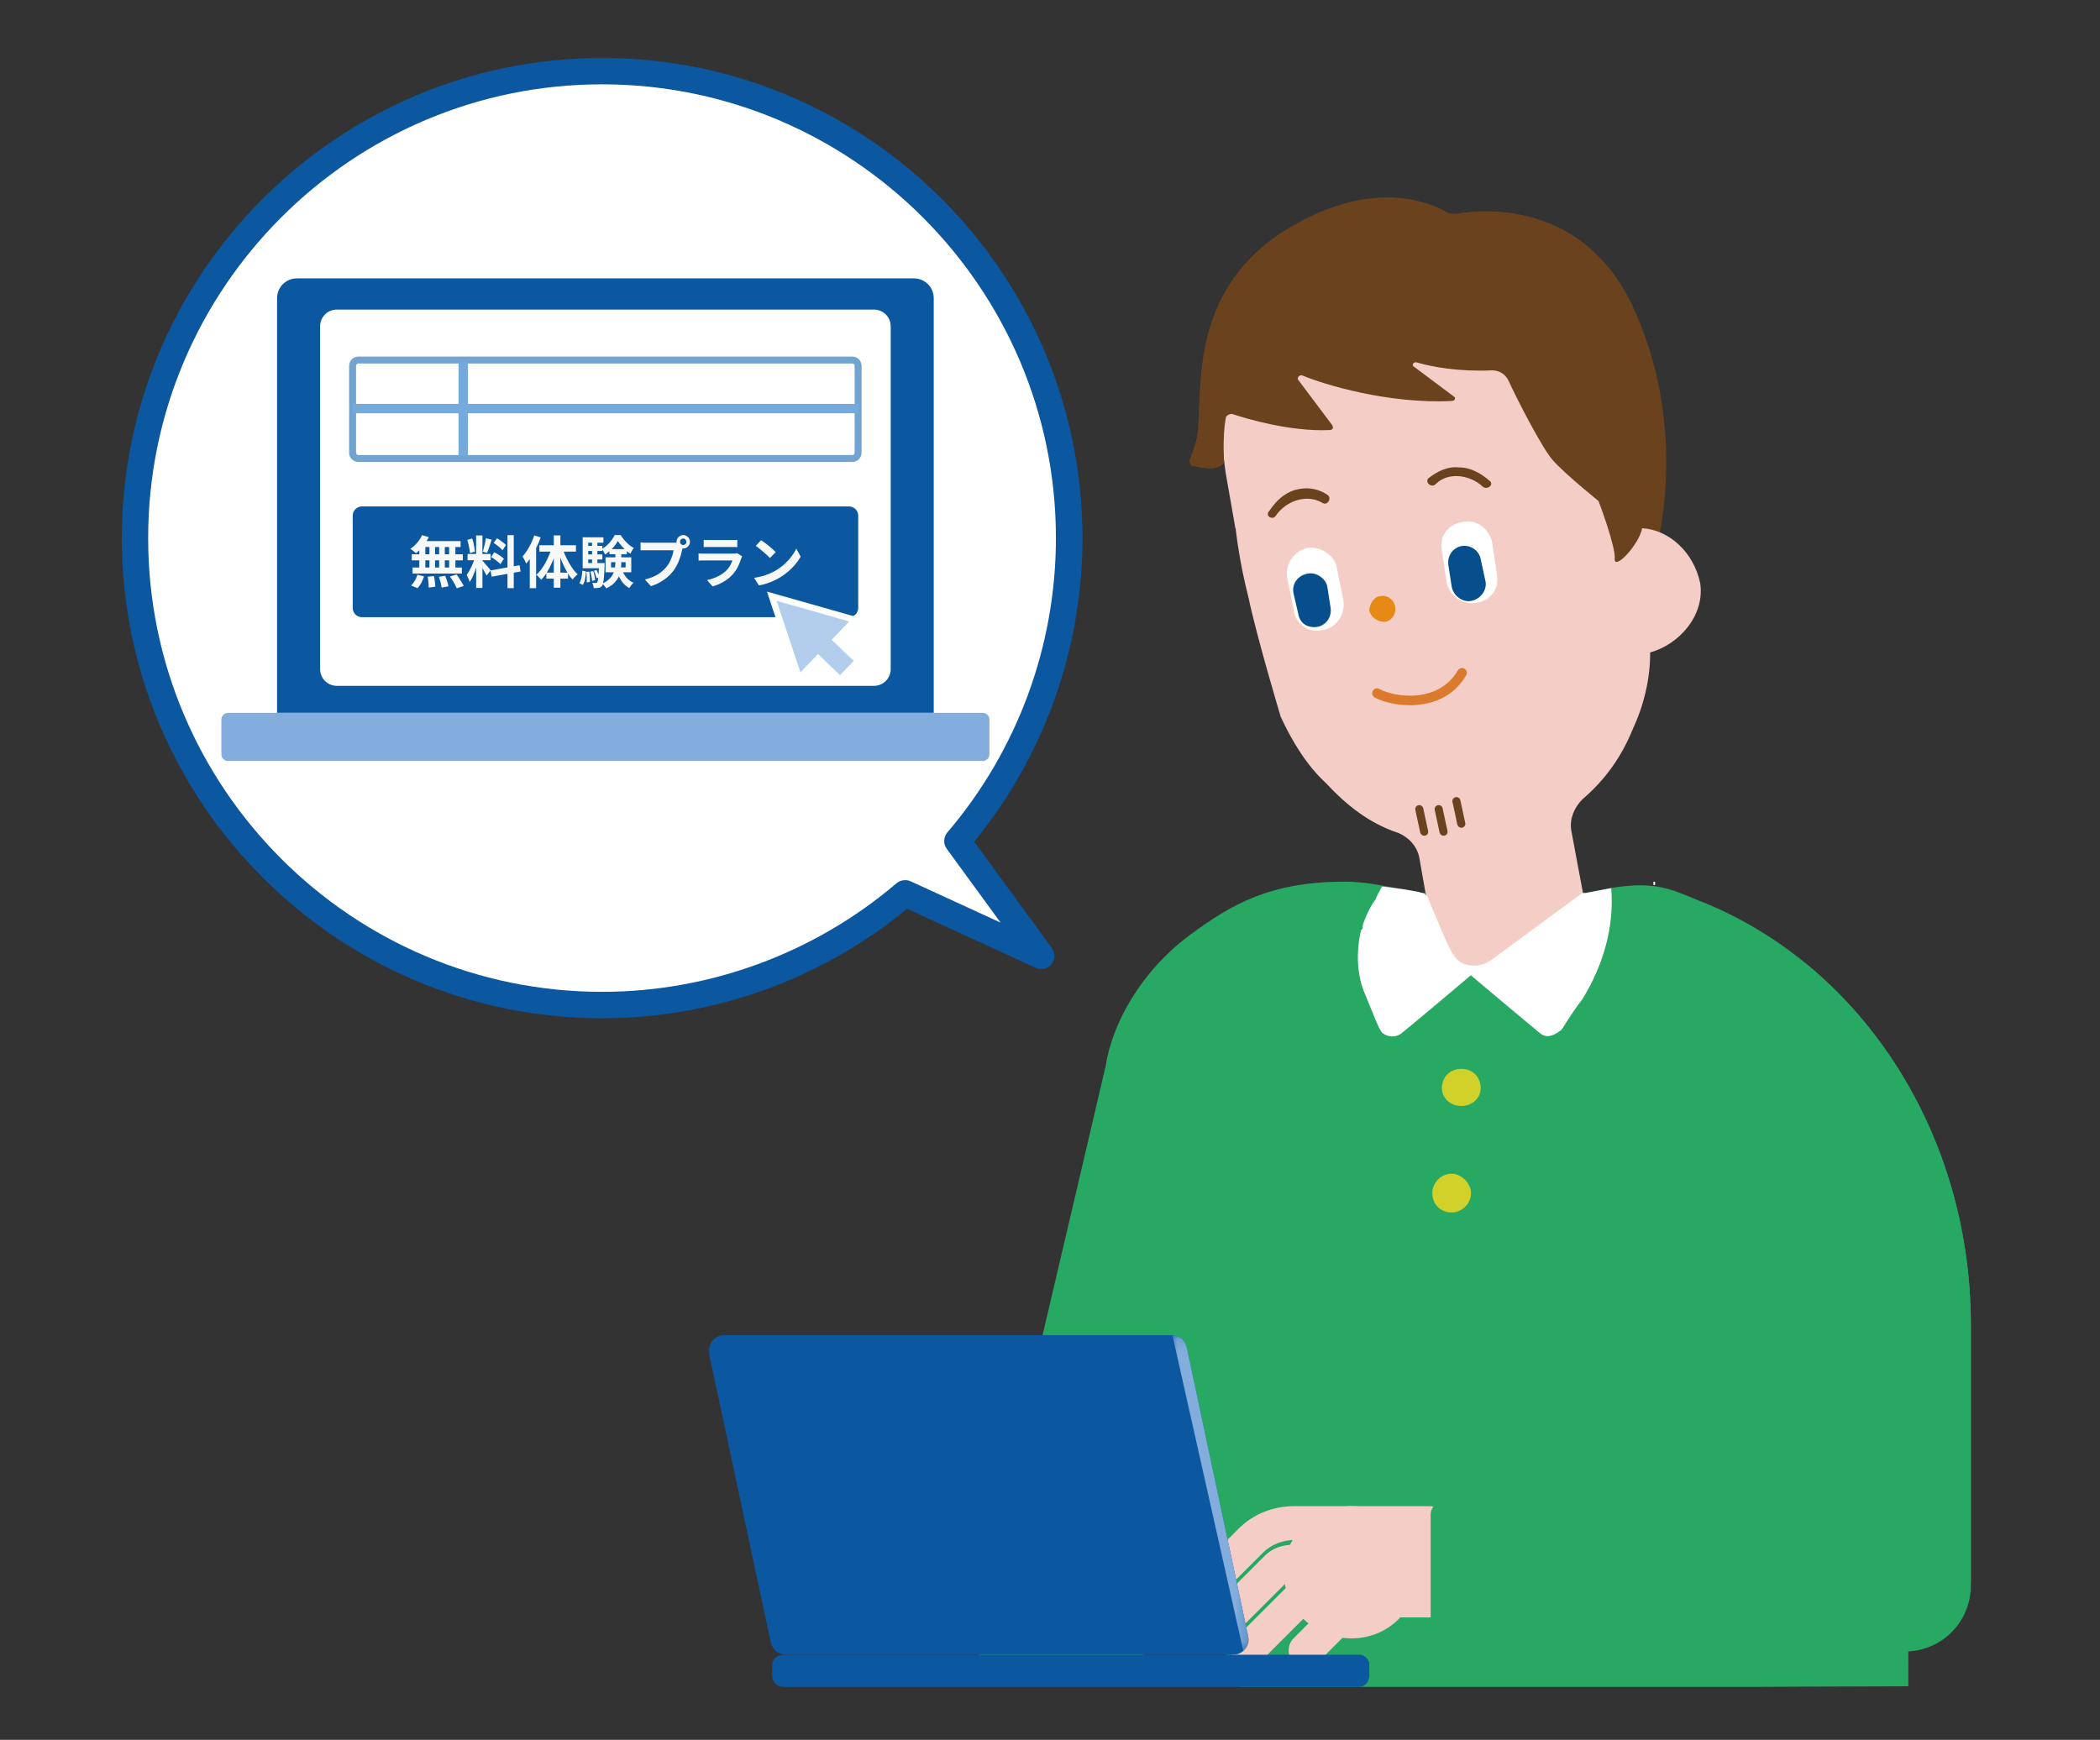 <svg width="181" height="150" viewBox="0 0 181 150" fill="none" xmlns="http://www.w3.org/2000/svg">
<rect x="0" y="0" width="181" height="150" fill="#333333" stroke="none"/>
<mask id="mask0_1002_1283" style="mask-type:alpha" maskUnits="userSpaceOnUse" x="0" y="0" width="181" height="150">
<rect x="0.5" width="180" height="150" fill="#D9D9D9"/>
</mask>
<g mask="url(#mask0_1002_1283)">
</g>
<g clip-path="url(#clip0_1002_1283)">
<path d="M112.18 32.34C114.13 33.17 119.69 34.84 125.12 34.57C125.4 34.57 125.54 34.29 125.26 34.15L121.92 31.65C121.64 31.51 121.78 31.23 122.06 31.23C123.45 31.65 125.82 32.06 128.6 31.93C129.16 31.93 129.71 32.21 129.99 32.76C130.82 34.57 133.05 38.88 133.88 39.72C134.85 40.83 137.78 43.2 137.78 43.2C137.78 43.2 139.31 47.23 139.17 48.21C139.17 49.18 141.26 46.96 141.53 45.57C141.53 45.57 142.78 46.27 142.92 46.54C142.92 46.54 145.56 36.39 140.56 26.09C136.25 17.33 127.76 18.02 125.54 18.44C125.12 18.44 124.84 18.44 124.43 18.16C122.9 17.33 117.61 15.24 109.96 20.39C103 25.4 103.56 32.49 103.28 36.8C103.28 37.91 102.72 39.16 102.58 39.58C102.44 39.72 102.58 40 102.72 40.14C103.55 40.28 104.95 40.7 105.5 39.86C105.5 39.86 105.36 37.63 105.64 36.1C105.64 35.82 105.92 35.68 106.2 35.68C107.45 36.1 111.21 37.21 114.55 37.07C114.83 37.07 114.97 36.93 114.83 36.65L111.91 32.76C111.77 32.62 111.91 32.34 112.19 32.34H112.18Z" fill="#6B421E"/>
<path d="M106.48 45.55L105.65 40.82C105.51 39.85 105.37 38.73 105.37 37.76C105.37 34.84 105.93 32.06 106.9 29.55C109.26 24.4 113.72 20.51 119.42 19.53C125.12 18.42 130.69 20.64 134.58 24.68C136.53 26.77 137.92 29.13 138.89 31.91C139.17 32.88 139.45 33.86 139.72 34.83L140.42 39.56L141.53 45.54C143.89 45.68 145.98 47.63 146.54 50.27C146.96 53.05 144.73 55.56 142.23 56.25C142.23 58.61 141.67 60.84 140.7 62.93C139.73 65.29 138.34 67.24 136.39 68.91C135.69 69.61 135.28 70.58 135.42 71.55L137.37 81.98C137.65 83.51 136.54 85.04 134.87 85.32L127.64 86.57C125.97 86.85 124.44 85.87 124.16 84.34L122.35 74.05C122.21 73.08 121.52 72.24 120.54 71.82C118.04 70.99 116.09 69.46 114.28 67.51C112.61 65.98 111.36 63.89 110.39 61.81C110.39 61.81 108.3 54.85 107.61 51.52C106.78 48.32 106.5 45.54 106.5 45.54L106.48 45.55Z" fill="#F4CEC6"/>
<path d="M118.02 52.65C118.16 53.21 118.72 53.62 119.41 53.62C119.97 53.48 120.38 52.92 120.24 52.23C120.1 51.67 119.54 51.26 118.99 51.4C118.43 51.4 118.02 52.1 118.02 52.65Z" fill="#E68915"/>
<path d="M121.51 60.8C120.25 60.8 119.12 60.48 118.48 60.13C118.28 60.02 118.21 59.76 118.32 59.56C118.43 59.36 118.69 59.29 118.89 59.4C120.19 60.12 123.97 60.68 125.65 57.8C125.77 57.6 126.02 57.53 126.22 57.65C126.42 57.77 126.49 58.02 126.37 58.22C125.23 60.19 123.26 60.8 121.51 60.8Z" fill="#DB7A2C"/>
<path d="M123.11 41.24C123.89 40.63 124.78 40.18 125.75 40.3C126.73 40.28 127.65 40.81 128.41 41.47C128.79 41.8 128.17 42.28 127.79 41.95C126.79 40.99 124.87 40.61 123.75 41.73C123.42 42.11 122.78 41.61 123.11 41.23V41.24Z" fill="#6B421E"/>
<path d="M127.34 51.95C128.45 51.81 129.29 50.7 129.01 49.45L128.59 46.67C128.31 45.56 127.2 44.72 126.09 45C124.84 45.14 124 46.25 124.28 47.5L124.7 50.28C124.98 51.39 126.09 52.23 127.34 51.95Z" fill="white"/>
<path d="M126.79 51.81C127.62 51.67 128.18 50.84 128.04 50.141L127.62 48.191C127.48 47.49 126.79 46.941 125.95 47.081C125.25 47.221 124.7 47.91 124.84 48.751L125.12 50.56C125.26 51.391 126.09 51.95 126.79 51.81Z" fill="#074F8C"/>
<path d="M113.99 43.36C112.6 42.53 110.79 43.22 109.96 44.47C109.68 44.89 108.99 44.47 109.4 44.05C109.96 43.22 110.65 42.52 111.63 42.24C112.61 41.96 113.58 42.1 114.41 42.66C114.83 42.94 114.41 43.63 113.99 43.36Z" fill="#6B421E"/>
<path d="M113.99 54.32C115.1 54.18 115.94 53.07 115.8 51.82L115.24 49.04C115.1 47.93 113.85 47.09 112.74 47.23C111.49 47.51 110.79 48.62 110.93 49.73L111.49 52.51C111.63 53.76 112.74 54.6 113.99 54.32Z" fill="white"/>
<path d="M113.57 54.04C114.27 53.9 114.82 53.21 114.68 52.37L114.4 50.56C114.26 49.86 113.43 49.31 112.73 49.45C111.9 49.59 111.34 50.28 111.48 51.12L111.9 52.93C112.04 53.76 112.73 54.18 113.57 54.04Z" fill="#074F8C"/>
<path d="M142.65 76.02H142.51V76.3H142.65V76.02Z" fill="white"/>
<path d="M164.07 104.01V99.82C164.07 95.09 156.22 90.47 150.8 87.54C146.63 85.31 147.6 77.62 143.12 76.54C141.02 76.04 138.76 76.56 136.67 76.98C136.53 76.98 136.39 76.98 136.53 77.12V77.68L130.83 82.83L130.55 82.97C129.99 83.53 125.54 83.53 124.99 82.97L124.71 82.83L122.9 77.54V76.98H122.48C122.34 76.84 122.06 76.84 121.92 76.84C119.97 76.56 118.03 76.01 115.94 76.01C109.51 76.01 106.14 77.95 102.53 80.63C98.33 83.75 95.85 88.27 95.3 91.89C95.3 91.89 85.2 135.14 84.37 138.06C83.81 140.15 83.54 142.37 85.48 144.32C87.43 146.13 93.49 144.74 95.85 143.76C98.08 142.93 104.39 140.14 104.39 140.14L105.36 136.11L105.78 144.18C105.78 144.88 106.34 145.43 107.03 145.43H151.96C152.79 145.43 160.79 145.38 164.48 145.38C164.48 124.1 164.48 108.47 164.06 104.01H164.07Z" fill="#27A863"/>
<path d="M141.38 76.35C143.49 76.29 144.87 77.03 146.47 77.66C160.09 83 169.87 97.34 169.87 114.25V136.41H129.99V87.99C129.99 84.97 137.13 79.88 140.78 76.36" fill="#27A863"/>
<path d="M124.45 128.451L155.59 128.211V83.02C164.25 90.081 169.87 101.431 169.87 114.251V137.231H169.84C169.58 140.121 167.16 142.381 164.2 142.381H124.54C123.86 142.381 123.3 141.831 123.3 141.141V129.681C123.3 129.031 123.8 128.501 124.44 128.451H124.45Z" fill="#27A863"/>
<path d="M112.18 32.34C114.13 33.17 119.69 34.84 125.12 34.57C125.4 34.57 125.54 34.29 125.26 34.15L121.92 31.65C121.64 31.51 121.78 31.23 122.06 31.23C123.45 31.65 125.82 32.06 128.6 31.93C129.16 31.93 129.71 32.21 129.99 32.76C130.82 34.57 133.05 38.88 133.88 39.72C134.85 40.83 137.78 43.2 137.78 43.2C137.78 43.2 139.31 47.23 139.17 48.21C139.17 49.18 141.26 46.96 141.53 45.57C141.53 45.57 145.56 36.39 140.56 26.1C136.25 17.34 127.76 18.03 125.54 18.45C125.12 18.45 124.84 18.45 124.43 18.17C122.9 17.34 117.61 15.25 109.96 20.4C103 25.41 103.56 32.5 103.28 36.81C103.28 37.92 102.72 39.17 102.58 39.59C102.44 39.73 102.58 40.01 102.72 40.15C103.55 40.29 104.95 40.71 105.5 39.87C105.5 39.87 105.36 37.64 105.64 36.11C105.64 35.83 105.92 35.69 106.2 35.69C107.45 36.11 111.21 37.22 114.55 37.08C114.83 37.08 114.97 36.94 114.83 36.66L111.91 32.77C111.77 32.63 111.91 32.35 112.19 32.35L112.18 32.34Z" fill="#6B421E"/>
<path d="M138.89 76.57C138.19 76.71 137.36 76.85 136.66 76.99H136.38C136.38 76.99 129.56 82 129.01 82.42C128.45 82.84 127.9 83.25 127.06 83.25C126.22 83.25 125.67 82.97 125.25 82.28C124.69 81.45 123.44 78.25 123.02 77.27C122.88 77.13 122.74 76.99 122.6 76.99C121.49 76.71 120.37 76.57 119.12 76.43C118.98 76.71 118.7 77.13 118.56 77.54C118.14 78.1 117.73 78.93 117.45 79.77V80.05L117.31 80.19C116.89 82 116.89 84.08 117.73 85.89C118.29 87.28 118.84 88.67 118.98 88.81C119.12 89.23 120.09 89.64 120.79 89.09C121.49 88.53 125.8 84.92 126.77 84.08C127.74 84.91 132.06 88.53 132.75 89.09C133.45 89.65 134.14 89.09 134.56 88.81C134.7 88.67 135.39 87.42 136.37 86.17C138.18 83.25 139.15 79.91 138.87 76.57H138.89Z" fill="white"/>
<path d="M110.65 135.55C110.65 138.75 113.29 141.25 116.49 141.25C119.69 141.25 122.19 138.75 122.19 135.55C122.19 132.35 119.55 129.85 116.49 129.85C113.43 129.85 110.65 132.35 110.65 135.55Z" fill="#F4CEC6"/>
<path d="M107.59 143.76C107.17 143.76 106.76 143.621 106.48 143.34C105.92 142.78 105.92 141.811 106.48 141.251L110.65 137.081C111.07 136.661 111.62 136.521 112.04 136.521H118.72C119.42 136.521 120.11 137.081 120.11 137.911C120.11 138.741 119.41 139.441 118.72 139.441H112.46L108.57 143.331C108.29 143.611 107.87 143.751 107.6 143.751L107.59 143.76ZM112.04 139.451L112.74 139.171L112.04 139.451Z" fill="#F4CEC6"/>
<path d="M112.46 143.76C112.18 143.76 111.76 143.621 111.49 143.34C110.93 142.78 110.93 141.811 111.49 141.251L115.66 137.081C116.08 136.661 116.49 136.521 117.05 136.521H123.59C124.42 136.521 125.12 137.081 125.12 137.911C125.12 138.741 124.42 139.441 123.59 139.441H117.47L113.58 143.331C113.3 143.611 112.88 143.751 112.47 143.751L112.46 143.76Z" fill="#F4CEC6"/>
<path d="M106.34 140.42C106.62 140.42 107.04 140.28 107.31 140L111.07 136.24C111.21 136.1 111.35 136.1 111.49 136.1H117.33C118.16 136.1 118.86 135.4 118.86 134.57C118.86 133.74 118.16 133.18 117.33 133.18H111.49C110.52 133.18 109.68 133.46 108.99 134.15L105.23 137.91C104.67 138.47 104.67 139.44 105.23 140C105.51 140.28 105.93 140.42 106.34 140.42Z" fill="#F4CEC6"/>
<path d="M104.95 137.08C105.37 137.08 105.78 136.94 106.06 136.66L108.84 133.88C109.54 133.18 110.51 132.77 111.62 132.77H123.17C124 132.77 124.56 132.07 124.56 131.24C124.56 130.41 124 129.85 123.17 129.85H111.62C109.67 129.85 108 130.55 106.75 131.8L103.97 134.58C103.41 135.14 103.41 136.11 103.97 136.67C104.25 136.95 104.67 137.09 104.94 137.09L104.95 137.08Z" fill="#F4CEC6"/>
<path d="M124.84 131.24H117.05V138.06H124.84V131.24Z" fill="#F4CEC6"/>
<path d="M124.28 129.57L151.82 129.29V89.37C159.47 95.63 164.48 105.65 164.48 116.91V137.22C164.2 139.86 162.12 141.81 159.47 141.81H124.42C123.86 141.81 123.31 141.25 123.31 140.7V130.55C123.31 129.99 123.73 129.58 124.28 129.58V129.57Z" fill="#27A863"/>
<path d="M67.67 142.65H106.34C107.17 142.65 107.73 141.82 107.59 141.12L102.3 116.22C102.16 115.52 101.6 115.11 101.05 115.11H62.38C61.55 115.11 60.99 115.94 61.13 116.78L66.42 141.54C66.56 142.24 67.12 142.65 67.67 142.65Z" fill="#0B57A0"/>
<mask id="mask1_1002_1283" style="mask-type:luminance" maskUnits="userSpaceOnUse" x="100" y="115" width="8" height="28">
<path d="M107.74 115.11H100.78V142.51H107.74V115.11Z" fill="white"/>
</mask>
<g mask="url(#mask1_1002_1283)">
<path d="M107.17 142.371C107.45 142.091 107.59 141.671 107.59 141.261C107.73 141.961 107.17 142.371 107.17 142.371Z" fill="#DE700D"/>
<path d="M107.17 142.37L101.05 115.11C101.61 115.11 102.16 115.53 102.3 116.22L107.59 141.12V141.26C107.59 141.68 107.45 142.09 107.17 142.37Z" fill="#83ADDC"/>
</g>
<path d="M67.53 145.43H117.19C117.61 145.43 118.02 145.01 118.02 144.46V143.49C118.02 143.07 117.6 142.66 117.19 142.66H67.53C66.97 142.66 66.56 143.08 66.56 143.49V144.46C66.56 145.02 66.98 145.43 67.53 145.43Z" fill="#0B57A0"/>
<path d="M127.62 93.82C127.62 94.65 126.92 95.35 125.95 95.35C124.98 95.35 124.28 94.65 124.28 93.82C124.28 92.85 124.98 92.15 125.95 92.15C126.92 92.15 127.62 92.85 127.62 93.82Z" fill="#D2D12A"/>
<path d="M126.79 102.86C126.79 103.83 125.96 104.53 125.12 104.53C124.15 104.53 123.45 103.83 123.45 102.86C123.45 102.03 124.15 101.19 125.12 101.19C125.95 101.19 126.79 102.02 126.79 102.86Z" fill="#D2D12A"/>
<path d="M124.42 72.05C124.26 72.05 124.12 71.94 124.08 71.78L123.66 69.83C123.62 69.64 123.74 69.46 123.93 69.42C124.12 69.38 124.3 69.5 124.34 69.69L124.76 71.64C124.8 71.83 124.68 72.01 124.49 72.05C124.47 72.05 124.44 72.05 124.42 72.05Z" fill="#6B421E"/>
<path d="M122.75 72.05C122.59 72.05 122.45 71.94 122.41 71.78L121.99 69.83C121.95 69.64 122.07 69.46 122.26 69.42C122.45 69.38 122.63 69.5 122.67 69.69L123.09 71.64C123.13 71.83 123.01 72.01 122.82 72.05C122.8 72.05 122.77 72.05 122.75 72.05Z" fill="#6B421E"/>
<path d="M125.95 71.36C125.79 71.36 125.65 71.25 125.61 71.09L125.19 69.14C125.15 68.95 125.27 68.77 125.46 68.73C125.65 68.69 125.83 68.81 125.87 69L126.29 70.95C126.33 71.14 126.21 71.32 126.02 71.36C126 71.36 125.97 71.36 125.95 71.36Z" fill="#6B421E"/>
<path d="M51.9 6.14C74.13 6.14 92.16 24.16 92.16 46.4C92.16 56.37 88.53 65.49 82.53 72.52L89.75 82.42L78.03 77.03C71 83.03 61.88 86.66 51.91 86.66C29.68 86.66 11.65 68.64 11.65 46.4C11.65 24.17 29.67 6.14 51.91 6.14H51.9Z" fill="white"/>
<path d="M10.5 46.4C10.5 23.57 29.07 5 51.9 5C74.73 5 93.3 23.57 93.3 46.4C93.3 55.93 89.99 65.19 83.97 72.56L90.66 81.74C90.96 82.16 90.95 82.73 90.62 83.13C90.29 83.53 89.73 83.66 89.26 83.44L78.19 78.35C70.79 84.44 61.49 87.79 51.89 87.79C29.07 87.79 10.5 69.22 10.5 46.4ZM78.49 75.98L86.24 79.54L81.6 73.18C81.29 72.75 81.31 72.17 81.65 71.77C87.69 64.7 91.01 55.68 91.01 46.39C91.01 24.82 73.46 7.27 51.89 7.27C30.32 7.27 12.77 24.82 12.77 46.39C12.77 67.96 30.32 85.51 51.89 85.51C61.18 85.51 70.2 82.18 77.27 76.15C77.48 75.97 77.74 75.88 78.01 75.88C78.17 75.88 78.33 75.91 78.49 75.98Z" fill="#0B57A0"/>
<path d="M80.48 61.46V25.71C80.48 24.76 79.71 24 78.77 24H25.59C24.64 24 23.88 24.77 23.88 25.71V61.46H80.49H80.48Z" fill="#0B57A0"/>
<path d="M84.7 61.46H19.66C19.34 61.46 19.08 61.72 19.08 62.04V65.03C19.08 65.35 19.34 65.61 19.66 65.61H84.7C85.02 65.61 85.28 65.35 85.28 65.03V62.04C85.28 61.72 85.02 61.46 84.7 61.46Z" fill="#83ADDC"/>
<path d="M75.33 26.69H29.03C28.235 26.69 27.59 27.335 27.59 28.13V57.69C27.59 58.486 28.235 59.13 29.03 59.13H75.33C76.125 59.13 76.77 58.486 76.77 57.69V28.13C76.77 27.335 76.125 26.69 75.33 26.69Z" fill="white"/>
<path d="M73.46 31.04H30.89C30.614 31.04 30.39 31.264 30.39 31.54V39.03C30.39 39.306 30.614 39.53 30.89 39.53H73.46C73.736 39.53 73.96 39.306 73.96 39.03V31.54C73.96 31.264 73.736 31.04 73.46 31.04Z" fill="white" stroke="#72A4D1" stroke-width="0.6" stroke-miterlimit="10"/>
<path d="M40.33 31.17H39.52V39.28H40.33V31.17Z" fill="#75ABDC"/>
<path d="M73.97 34.82H30.39V35.63H73.97V34.82Z" fill="#75ABDC"/>
<path d="M73.17 43.66H31.2C30.758 43.66 30.4 44.018 30.4 44.46V52.41C30.4 52.852 30.758 53.21 31.2 53.21H73.17C73.612 53.21 73.97 52.852 73.97 52.41V44.46C73.97 44.018 73.612 43.66 73.17 43.66Z" fill="#0B57A0"/>
<path d="M36.39 46.14L36.96 46.31C36.87 46.49 36.77 46.66 36.65 46.84C36.53 47.02 36.4 47.17 36.26 47.32C36.12 47.47 35.99 47.59 35.85 47.7C35.82 47.66 35.77 47.62 35.71 47.57C35.65 47.52 35.59 47.47 35.53 47.43C35.47 47.38 35.41 47.35 35.37 47.32C35.58 47.18 35.77 47.01 35.95 46.8C36.13 46.59 36.27 46.37 36.38 46.14H36.39ZM35.99 49.55L36.55 49.69C36.49 49.87 36.42 50.06 36.32 50.24C36.22 50.43 36.11 50.58 35.99 50.71L35.43 50.48C35.54 50.38 35.65 50.24 35.75 50.07C35.85 49.9 35.93 49.72 35.98 49.54L35.99 49.55ZM35.49 47.79H39.89V48.31H35.49V47.79ZM35.56 48.93H39.81V49.45H35.56V48.93ZM36.14 46.83H36.66V49.2H36.14V46.83ZM36.35 46.65H39.7V47.16H36.21L36.35 46.65ZM36.86 49.72L37.4 49.66C37.43 49.81 37.46 49.96 37.48 50.14C37.5 50.31 37.52 50.46 37.52 50.58L36.95 50.66C36.95 50.58 36.95 50.49 36.94 50.38C36.94 50.27 36.92 50.16 36.91 50.04C36.9 49.92 36.88 49.81 36.86 49.71V49.72ZM37.01 46.83H37.5V49.19H37.01V46.83ZM37.83 49.73L38.37 49.64C38.41 49.73 38.45 49.84 38.49 49.95C38.53 50.06 38.56 50.17 38.59 50.27C38.62 50.37 38.64 50.47 38.65 50.55L38.07 50.66C38.05 50.54 38.02 50.39 37.98 50.22C37.93 50.05 37.88 49.88 37.83 49.73ZM37.85 46.83H38.34V49.2H37.85V46.83ZM38.71 46.83H39.25V49.2H38.71V46.83ZM38.79 49.7L39.35 49.53C39.43 49.63 39.51 49.74 39.58 49.86C39.65 49.98 39.73 50.09 39.8 50.21C39.87 50.32 39.93 50.43 39.97 50.52L39.37 50.72C39.33 50.63 39.28 50.53 39.22 50.41C39.16 50.29 39.09 50.17 39.01 50.05C38.93 49.93 38.86 49.81 38.78 49.71L38.79 49.7Z" fill="#F7F8F8"/>
<path d="M40.93 48.05L41.26 48.21C41.22 48.37 41.17 48.54 41.11 48.72C41.05 48.9 40.99 49.08 40.93 49.26C40.86 49.44 40.79 49.61 40.72 49.76C40.65 49.91 40.57 50.05 40.48 50.17C40.46 50.11 40.44 50.04 40.41 49.97C40.38 49.9 40.35 49.82 40.31 49.75C40.28 49.68 40.24 49.62 40.22 49.56C40.32 49.44 40.41 49.29 40.5 49.12C40.59 48.95 40.68 48.76 40.76 48.57C40.84 48.38 40.9 48.2 40.94 48.04L40.93 48.05ZM40.29 46.54L40.7 46.43C40.74 46.55 40.78 46.67 40.81 46.81C40.84 46.95 40.87 47.08 40.89 47.21C40.91 47.34 40.93 47.46 40.94 47.56L40.5 47.68C40.5 47.58 40.48 47.46 40.46 47.33C40.44 47.2 40.41 47.06 40.38 46.93C40.35 46.79 40.31 46.66 40.28 46.55L40.29 46.54ZM40.3 47.76H42.29V48.3H40.3V47.76ZM41.04 46.16H41.58V50.69H41.04V46.16ZM41.57 48.33C41.57 48.33 41.63 48.4 41.68 48.45C41.73 48.5 41.79 48.57 41.85 48.64C41.91 48.71 41.97 48.78 42.03 48.85C42.09 48.92 42.14 48.98 42.19 49.04C42.24 49.1 42.27 49.14 42.29 49.17L41.94 49.63C41.91 49.56 41.87 49.48 41.81 49.38C41.76 49.28 41.7 49.19 41.64 49.08C41.58 48.98 41.52 48.88 41.46 48.79C41.4 48.7 41.35 48.62 41.31 48.57L41.58 48.34L41.57 48.33ZM41.89 46.41L42.38 46.52C42.34 46.65 42.3 46.79 42.25 46.93C42.2 47.07 42.16 47.2 42.11 47.33C42.06 47.46 42.02 47.57 41.98 47.67L41.61 47.56C41.65 47.46 41.68 47.34 41.71 47.2C41.74 47.07 41.78 46.93 41.81 46.79C41.84 46.65 41.86 46.52 41.88 46.41H41.89ZM42.28 49.18L44.78 48.73L44.87 49.27L42.37 49.72L42.28 49.18ZM42.33 48.03L42.6 47.61C42.7 47.66 42.8 47.72 42.9 47.78C43 47.85 43.1 47.91 43.2 47.98C43.29 48.05 43.37 48.11 43.43 48.17L43.13 48.64C43.08 48.58 43.01 48.51 42.92 48.44C42.83 48.37 42.73 48.29 42.63 48.22C42.53 48.15 42.43 48.08 42.33 48.03ZM42.55 46.8L42.84 46.41C42.93 46.46 43.03 46.52 43.12 46.59C43.22 46.66 43.31 46.73 43.4 46.8C43.49 46.87 43.56 46.94 43.61 47L43.31 47.44C43.26 47.38 43.19 47.31 43.11 47.23C43.02 47.16 42.93 47.08 42.84 47.01C42.74 46.94 42.65 46.87 42.55 46.81V46.8ZM43.74 46.14H44.28V50.71H43.74V46.14Z" fill="#F7F8F8"/>
<path d="M46.05 46.159L46.6 46.329C46.51 46.599 46.39 46.879 46.26 47.149C46.13 47.429 45.99 47.689 45.83 47.939C45.68 48.189 45.52 48.409 45.35 48.589C45.33 48.539 45.3 48.479 45.27 48.399C45.23 48.319 45.19 48.249 45.15 48.169C45.11 48.089 45.07 48.029 45.03 47.979C45.17 47.829 45.3 47.659 45.43 47.459C45.55 47.259 45.67 47.049 45.78 46.829C45.88 46.609 45.98 46.379 46.05 46.149V46.159ZM45.66 47.509L46.21 46.959V50.709H45.66V47.509ZM47.55 47.269L47.97 47.389C47.88 47.729 47.77 48.059 47.63 48.379C47.49 48.699 47.35 48.999 47.18 49.279C47.01 49.559 46.84 49.789 46.64 49.989C46.61 49.939 46.57 49.889 46.52 49.839C46.47 49.779 46.42 49.729 46.37 49.679C46.32 49.629 46.27 49.589 46.23 49.549C46.42 49.379 46.6 49.179 46.76 48.929C46.93 48.689 47.08 48.419 47.21 48.129C47.34 47.839 47.45 47.559 47.54 47.269H47.55ZM46.49 47.009H49.64V47.559H46.49V47.009ZM47.09 49.369H48.96V49.889H47.09V49.369ZM47.73 46.159H48.3V50.669H47.73V46.159ZM48.51 47.319C48.59 47.589 48.7 47.869 48.84 48.139C48.97 48.419 49.12 48.669 49.28 48.909C49.44 49.149 49.61 49.349 49.79 49.519C49.72 49.569 49.64 49.639 49.56 49.719C49.47 49.809 49.41 49.889 49.35 49.969C49.17 49.779 49.01 49.539 48.85 49.269C48.69 48.999 48.55 48.699 48.42 48.389C48.29 48.069 48.18 47.759 48.09 47.429L48.51 47.309V47.319Z" fill="#F7F8F8"/>
<path d="M50.18 49.2L50.5 49.26C50.5 49.41 50.48 49.56 50.46 49.7C50.44 49.85 50.41 49.98 50.38 50.11C50.34 50.23 50.29 50.34 50.23 50.43L49.93 50.27C49.99 50.19 50.03 50.09 50.07 49.98C50.1 49.87 50.13 49.75 50.15 49.61C50.17 49.48 50.18 49.34 50.19 49.2H50.18ZM50.22 46.32H52.01V46.79H50.7V48.84H50.22V46.32ZM50.22 48.54H51.89V48.99H50.22V48.54ZM50.5 47.06H51.92V47.5H50.5V47.06ZM50.5 47.8H51.92V48.24H50.5V47.8ZM50.54 49.3L50.79 49.28C50.82 49.42 50.83 49.58 50.84 49.74C50.85 49.9 50.84 50.05 50.84 50.17L50.57 50.21C50.57 50.09 50.58 49.94 50.57 49.77C50.57 49.6 50.55 49.44 50.53 49.3H50.54ZM50.88 49.28L51.13 49.24C51.17 49.36 51.21 49.5 51.24 49.65C51.27 49.8 51.29 49.92 51.29 50.03L51.03 50.08C51.03 49.97 51.01 49.85 50.98 49.7C50.95 49.55 50.92 49.42 50.88 49.29V49.28ZM51.03 46.6H51.49V48.79H51.03V46.6ZM51.63 48.54H52.11C52.11 48.64 52.11 48.7 52.11 48.73C52.1 49.12 52.08 49.44 52.06 49.68C52.04 49.92 52.02 50.11 51.99 50.24C51.96 50.37 51.93 50.46 51.89 50.51C51.85 50.57 51.81 50.6 51.76 50.63C51.71 50.66 51.66 50.67 51.6 50.68C51.55 50.68 51.49 50.7 51.41 50.7C51.33 50.7 51.25 50.7 51.17 50.7C51.17 50.63 51.15 50.55 51.13 50.47C51.11 50.39 51.08 50.31 51.04 50.25C51.1 50.25 51.16 50.26 51.21 50.26C51.26 50.26 51.3 50.26 51.34 50.26C51.37 50.26 51.39 50.26 51.41 50.25C51.43 50.25 51.45 50.22 51.47 50.2C51.5 50.17 51.52 50.1 51.54 49.99C51.56 49.88 51.57 49.72 51.59 49.5C51.61 49.28 51.62 48.98 51.63 48.61V48.53V48.54ZM51.19 49.21L51.42 49.14C51.47 49.23 51.51 49.34 51.56 49.46C51.6 49.58 51.63 49.68 51.65 49.76L51.41 49.85C51.39 49.77 51.37 49.66 51.32 49.54C51.27 49.42 51.24 49.31 51.19 49.21ZM53.25 46.65C53.18 46.78 53.09 46.92 52.97 47.06C52.86 47.2 52.73 47.34 52.59 47.47C52.45 47.6 52.3 47.71 52.15 47.81C52.12 47.74 52.09 47.66 52.03 47.56C51.97 47.46 51.93 47.39 51.88 47.33C52.04 47.24 52.18 47.13 52.33 47C52.47 46.87 52.6 46.73 52.71 46.57C52.82 46.42 52.91 46.27 52.98 46.13H53.49C53.58 46.28 53.69 46.42 53.82 46.57C53.94 46.71 54.07 46.84 54.21 46.96C54.35 47.08 54.49 47.17 54.63 47.24C54.58 47.3 54.53 47.39 54.47 47.48C54.42 47.58 54.37 47.66 54.34 47.74C54.2 47.66 54.06 47.55 53.93 47.43C53.8 47.31 53.67 47.18 53.55 47.04C53.43 46.9 53.33 46.77 53.25 46.64V46.65ZM53.03 47.54H53.55V48.49C53.55 48.68 53.54 48.88 53.51 49.09C53.48 49.29 53.42 49.49 53.34 49.69C53.25 49.89 53.12 50.07 52.95 50.25C52.78 50.43 52.55 50.58 52.26 50.73C52.23 50.69 52.2 50.64 52.16 50.59C52.12 50.54 52.08 50.49 52.03 50.44C51.98 50.39 51.94 50.35 51.9 50.32C52.16 50.2 52.36 50.07 52.51 49.92C52.66 49.78 52.77 49.62 52.85 49.46C52.93 49.3 52.98 49.14 53 48.97C53.02 48.8 53.04 48.64 53.04 48.48V47.54H53.03ZM52.19 48.05H54.41V49.34H52.19V48.05ZM52.53 47.34H54.03V47.79H52.53V47.34ZM52.67 48.47V48.92H53.92V48.47H52.67ZM53.59 49.09C53.68 49.34 53.81 49.57 53.98 49.78C54.15 49.99 54.36 50.14 54.61 50.24C54.57 50.28 54.52 50.32 54.48 50.37C54.43 50.42 54.39 50.48 54.35 50.54C54.31 50.6 54.27 50.65 54.24 50.7C53.97 50.55 53.74 50.35 53.57 50.09C53.4 49.83 53.25 49.53 53.15 49.2L53.59 49.09Z" fill="#F7F8F8"/>
<path d="M58.9 47.09C58.9 47.09 58.86 47.19 58.84 47.25C58.82 47.31 58.81 47.37 58.79 47.42C58.76 47.54 58.73 47.67 58.69 47.82C58.65 47.97 58.6 48.12 58.54 48.28C58.48 48.44 58.41 48.6 58.33 48.75C58.25 48.91 58.16 49.05 58.06 49.19C57.91 49.38 57.74 49.57 57.55 49.73C57.36 49.9 57.14 50.05 56.9 50.19C56.66 50.33 56.4 50.44 56.11 50.54L55.58 49.96C55.9 49.88 56.18 49.79 56.42 49.67C56.65 49.56 56.86 49.43 57.03 49.28C57.2 49.13 57.36 48.98 57.49 48.81C57.6 48.67 57.69 48.53 57.76 48.37C57.83 48.21 57.9 48.05 57.95 47.89C58 47.73 58.03 47.58 58.05 47.44H55.79C55.68 47.44 55.57 47.44 55.46 47.44C55.35 47.44 55.27 47.44 55.21 47.45V46.76C55.21 46.76 55.32 46.77 55.39 46.78C55.46 46.78 55.53 46.79 55.6 46.79C55.67 46.79 55.74 46.79 55.79 46.79H58.04C58.04 46.79 58.15 46.79 58.22 46.79C58.29 46.79 58.36 46.78 58.42 46.76L58.9 47.07V47.09ZM58.31 46.71C58.31 46.6 58.34 46.5 58.39 46.42C58.44 46.33 58.51 46.26 58.6 46.21C58.69 46.16 58.78 46.13 58.89 46.13C59 46.13 59.1 46.16 59.18 46.21C59.26 46.26 59.34 46.33 59.39 46.42C59.44 46.51 59.47 46.61 59.47 46.71C59.47 46.81 59.44 46.91 59.39 47C59.34 47.09 59.27 47.16 59.18 47.21C59.09 47.26 58.99 47.29 58.89 47.29C58.79 47.29 58.69 47.26 58.6 47.21C58.51 47.16 58.44 47.09 58.39 47C58.34 46.91 58.31 46.82 58.31 46.71ZM58.61 46.71C58.61 46.79 58.64 46.85 58.69 46.91C58.75 46.96 58.81 46.99 58.88 46.99C58.95 46.99 59.02 46.96 59.08 46.91C59.14 46.86 59.16 46.79 59.16 46.71C59.16 46.63 59.13 46.57 59.08 46.51C59.02 46.46 58.96 46.43 58.88 46.43C58.8 46.43 58.74 46.46 58.69 46.51C58.63 46.57 58.61 46.63 58.61 46.71Z" fill="#F7F8F8"/>
<path d="M63.97 47.95C63.97 47.95 63.94 48.02 63.92 48.06C63.9 48.1 63.89 48.13 63.88 48.16C63.81 48.39 63.71 48.63 63.6 48.86C63.49 49.09 63.34 49.31 63.16 49.51C62.92 49.78 62.64 50 62.34 50.17C62.04 50.34 61.73 50.47 61.42 50.56L60.94 50.01C61.31 49.93 61.63 49.82 61.92 49.67C62.21 49.52 62.44 49.35 62.63 49.16C62.76 49.03 62.86 48.89 62.94 48.74C63.02 48.59 63.08 48.45 63.13 48.32H60.78C60.72 48.32 60.64 48.32 60.53 48.32C60.42 48.32 60.32 48.32 60.21 48.34V47.71C60.31 47.71 60.42 47.72 60.51 47.73C60.61 47.73 60.7 47.73 60.77 47.73H63.18C63.26 47.73 63.33 47.73 63.39 47.72C63.45 47.72 63.5 47.7 63.53 47.69L63.96 47.96L63.97 47.95ZM60.65 46.54C60.72 46.54 60.8 46.56 60.89 46.56C60.98 46.56 61.07 46.56 61.15 46.56H63.02C63.09 46.56 63.18 46.56 63.29 46.56C63.39 46.56 63.48 46.56 63.55 46.54V47.17C63.49 47.17 63.4 47.16 63.3 47.16C63.2 47.16 63.1 47.16 63.02 47.16H61.16C61.08 47.16 61 47.16 60.9 47.16C60.81 47.16 60.72 47.16 60.65 47.16V46.53V46.54Z" fill="#F7F8F8"/>
<path d="M65 49.82C65.25 49.78 65.49 49.73 65.71 49.67C65.93 49.61 66.14 49.53 66.33 49.45C66.52 49.37 66.7 49.28 66.86 49.19C67.14 49.02 67.39 48.84 67.62 48.63C67.85 48.42 68.05 48.2 68.22 47.97C68.39 47.74 68.53 47.52 68.63 47.3L69.01 47.99C68.89 48.21 68.74 48.42 68.56 48.64C68.38 48.86 68.18 49.06 67.95 49.26C67.72 49.46 67.48 49.63 67.22 49.79C67.05 49.89 66.88 49.99 66.68 50.07C66.49 50.16 66.29 50.24 66.07 50.31C65.85 50.38 65.64 50.43 65.41 50.47L65 49.83V49.82ZM65.61 46.58C65.69 46.64 65.79 46.71 65.91 46.79C66.02 46.87 66.14 46.97 66.26 47.06C66.38 47.16 66.5 47.26 66.6 47.35C66.7 47.44 66.79 47.53 66.86 47.6L66.36 48.11C66.3 48.04 66.22 47.96 66.12 47.87C66.02 47.78 65.91 47.68 65.79 47.58C65.67 47.48 65.56 47.38 65.44 47.29C65.33 47.2 65.23 47.12 65.14 47.06L65.6 46.57L65.61 46.58Z" fill="#F7F8F8"/>
<path d="M73.97 56.97L72.06 55.15L73.7 53.44L66.52 51.4L68.87 58.48L70.51 56.77L72.41 58.59L73.97 56.97Z" fill="#B3CEEC" stroke="white" stroke-width="0.54" stroke-miterlimit="10"/>
</g>
<defs>
<clipPath id="clip0_1002_1283">
<rect width="159.37" height="140.43" fill="white" transform="translate(10.5 5)"/>
</clipPath>
</defs>
</svg>
